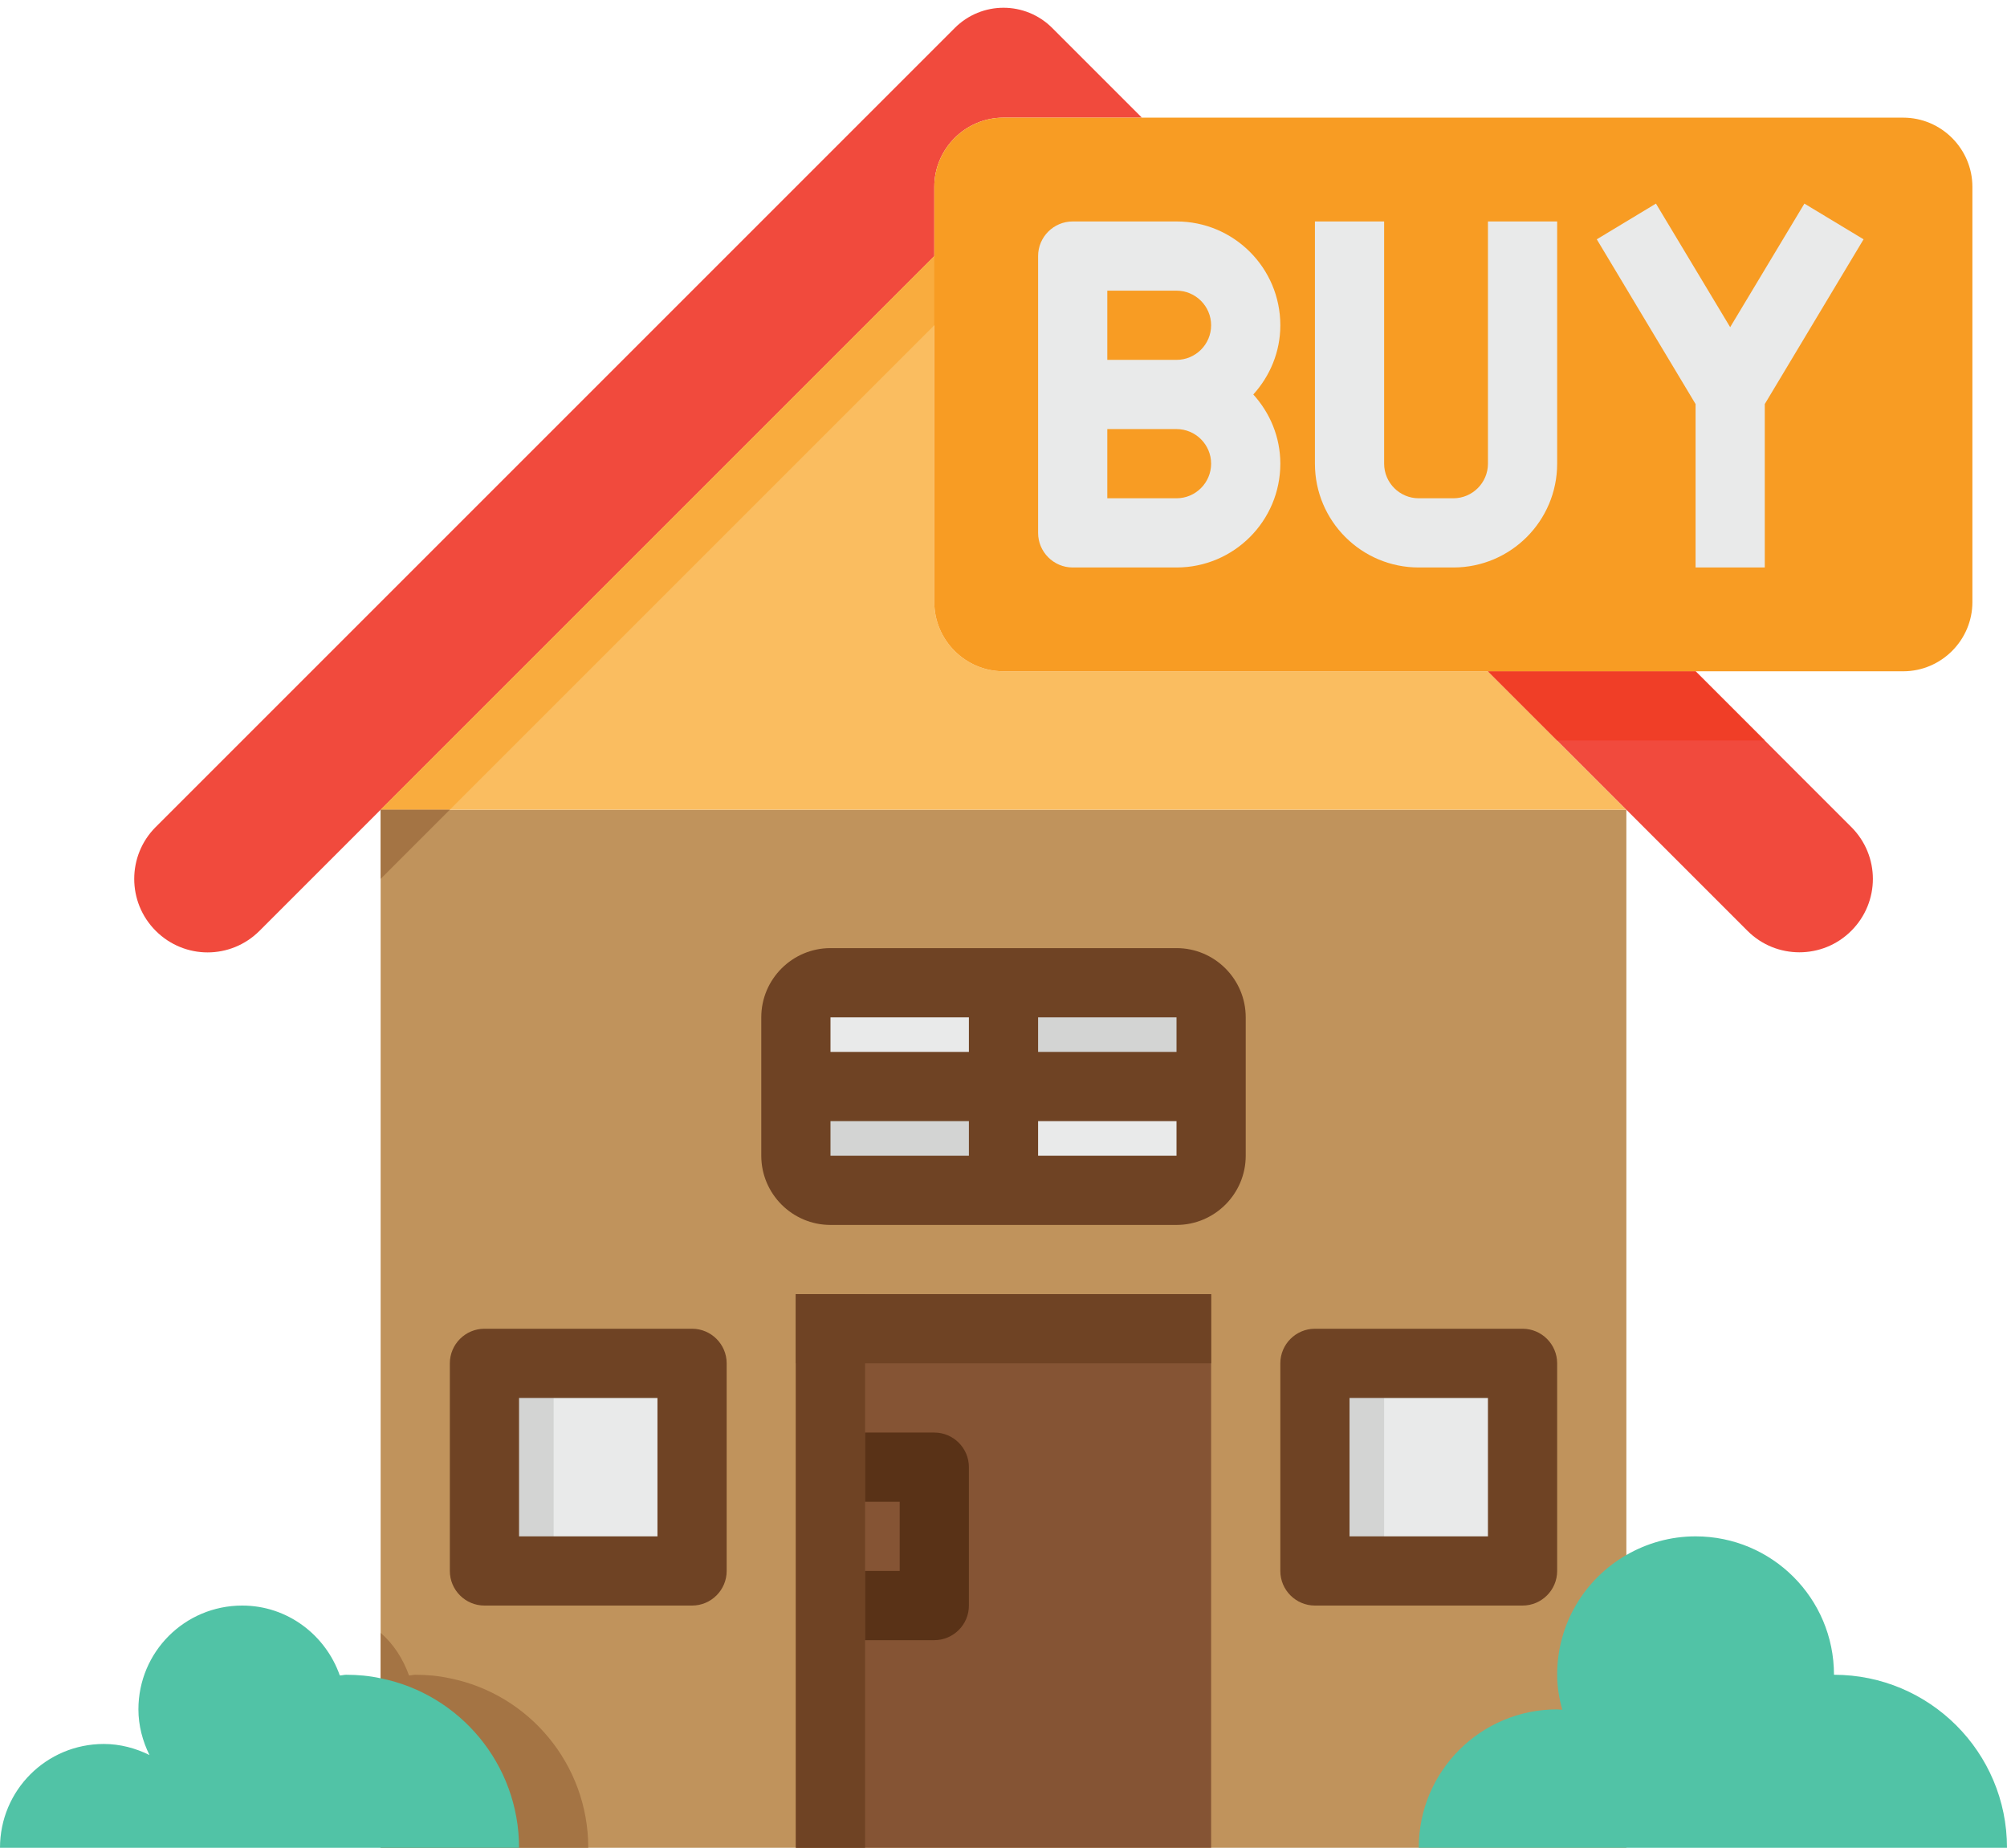 <?xml version="1.0" encoding="UTF-8"?><svg xmlns="http://www.w3.org/2000/svg" xmlns:xlink="http://www.w3.org/1999/xlink" height="53.4" preserveAspectRatio="xMidYMid meet" version="1.0" viewBox="3.0 7.6 58.0 53.4" width="58.0" zoomAndPan="magnify"><g><g><path d="M 14 31 L 14 61 L 50 61 L 50 31 L 14 31" fill="#c0935c"/></g><g><path d="M 61 61 L 44 61 C 44 58.789 45.789 57 48 57 C 48.051 57 48.102 57.012 48.148 57.012 C 48.059 56.691 48 56.352 48 56 C 48 54.52 48.801 53.23 50 52.539 C 50.59 52.199 51.27 52 52 52 C 54.211 52 56 53.789 56 56 C 58.762 56 61 58.238 61 61" fill="#51c3a6"/></g><g><path d="M 26 39 L 32 39 L 32 42 L 27 42 C 26.449 42 26 41.551 26 41 L 26 39" fill="#d3d4d3"/></g><g><path d="M 38 37 L 38 39 L 32 39 L 32 36 L 37 36 C 37.551 36 38 36.449 38 37" fill="#d3d4d3"/></g><g><path d="M 38 39 L 38 41 C 38 41.551 37.551 42 37 42 L 32 42 L 32 39 L 38 39" fill="#e9eaea"/></g><g><path d="M 27 36 L 32 36 L 32 39 L 26 39 L 26 37 C 26 36.449 26.449 36 27 36" fill="#e9eaea"/></g><g><path d="M 47 47 L 47 53 L 41 53 L 41 47 L 47 47" fill="#e9eaea"/></g><g><path d="M 23 47 L 23 53 L 17 53 L 17 47 L 23 47" fill="#e9eaea"/></g><g><path d="M 26 61 L 26 45 L 38 45 L 38 61 L 26 61" fill="#855434"/></g><g><path d="M 50 31 L 14 31 L 30 15 L 30 25 C 30 26.098 30.898 27 32 27 L 46 27 L 50 31" fill="#fabd60"/></g><g><path d="M 56.5 31.5 C 57.332 32.332 57.332 33.668 56.5 34.5 C 56.082 34.918 55.539 35.121 55 35.121 C 54.461 35.121 53.918 34.918 53.5 34.5 L 46 27 L 52 27 L 56.5 31.5" fill="#f14a3d"/></g><g><path d="M 32 11 C 30.898 11 30 11.902 30 13 L 30 15 L 10.5 34.5 C 9.668 35.332 8.332 35.332 7.5 34.5 C 7.082 34.082 6.879 33.539 6.879 33 C 6.879 32.461 7.082 31.918 7.5 31.5 L 30.59 8.41 C 31.371 7.629 32.629 7.629 33.41 8.41 L 36 11 L 32 11" fill="#f14a3d"/></g><g><path d="M 20 61 L 14 61 L 14 54.789 C 14.371 55.109 14.648 55.539 14.82 56.02 C 14.879 56.02 14.941 56 15 56 C 15.34 56 15.68 56.031 16 56.102 C 18.281 56.559 20 58.582 20 61" fill="#a47444"/></g><g><path d="M 32.59 14.41 C 32.719 14.281 32.852 14.18 33 14.098 C 32.238 13.652 31.238 13.762 30.59 14.41 L 14 31 L 16 31 L 32.59 14.41" fill="#f9ac3e"/></g><g><path d="M 14 31 L 14 33 L 16 31 Z M 14 31" fill="#a47444"/></g><g><path d="M 28 61 L 26 61 L 26 45 L 28 45 L 28 61" fill="#6f4324"/></g><g><path d="M 19 53 L 17 53 L 17 47 L 19 47 L 19 53" fill="#d3d4d3"/></g><g><path d="M 43 53 L 41 53 L 41 47 L 43 47 L 43 53" fill="#d3d4d3"/></g><g><path d="M 54 29 L 48 29 L 46 27 L 52 27 L 54 29" fill="#f03e27"/></g><g><path d="M 14 56.102 C 16.281 56.559 18 58.582 18 61 L 3 61 C 3 59.34 4.34 58 6 58 C 6.469 58 6.918 58.121 7.32 58.32 C 7.121 57.918 7 57.469 7 57 C 7 55.34 8.34 54 10 54 C 11.309 54 12.41 54.852 12.82 56.02 C 12.879 56.02 12.941 56 13 56 C 13.34 56 13.68 56.031 14 56.102" fill="#51c3a6"/></g><g><path d="M 60 13 L 60 25 C 60 26.098 59.102 27 58 27 L 32 27 C 30.898 27 30 26.098 30 25 L 30 13 C 30 11.902 30.898 11 32 11 L 58 11 C 59.102 11 60 11.902 60 13" fill="#f89c23"/></g><g><path d="M 23 48 L 17 48 L 17 47 L 23 47 L 23 48" fill="#d3d4d3"/></g><g><path d="M 47 48 L 41 48 L 41 47 L 47 47 L 47 48" fill="#d3d4d3"/></g><g><path d="M 38 47 L 26 47 L 26 45 L 38 45 L 38 47" fill="#6f4324"/></g><g><path d="M 42 52 L 46 52 L 46 48 L 42 48 Z M 47 54 L 41 54 C 40.449 54 40 53.551 40 53 L 40 47 C 40 46.449 40.449 46 41 46 L 47 46 C 47.551 46 48 46.449 48 47 L 48 53 C 48 53.551 47.551 54 47 54" fill="#6f4324"/></g><g><path d="M 18 52 L 22 52 L 22 48 L 18 48 Z M 23 54 L 17 54 C 16.449 54 16 53.551 16 53 L 16 47 C 16 46.449 16.449 46 17 46 L 23 46 C 23.551 46 24 46.449 24 47 L 24 53 C 24 53.551 23.551 54 23 54" fill="#6f4324"/></g><g><path d="M 33 41 L 33 40 L 37 40 L 37 41 Z M 27 40 L 31 40 L 31 41 L 27 41 Z M 31 37 L 31 38 L 27 38 L 27 37 Z M 37 38 L 33 38 L 33 37 L 37 37 Z M 37 35 L 27 35 C 25.898 35 25 35.898 25 37 L 25 41 C 25 42.102 25.898 43 27 43 L 37 43 C 38.102 43 39 42.102 39 41 L 39 37 C 39 35.898 38.102 35 37 35" fill="#6f4324"/></g><g><path d="M 30 55 L 28 55 L 28 53 L 29 53 L 29 51 L 28 51 L 28 49 L 30 49 C 30.551 49 31 49.449 31 50 L 31 54 C 31 54.551 30.551 55 30 55" fill="#593217"/></g><g><path d="M 37 22 L 35 22 L 35 20 L 37 20 C 37.551 20 38 20.449 38 21 C 38 21.551 37.551 22 37 22 Z M 35 16 L 37 16 C 37.551 16 38 16.449 38 17 C 38 17.551 37.551 18 37 18 L 35 18 Z M 37 14 L 34 14 C 33.449 14 33 14.449 33 15 L 33 23 C 33 23.551 33.449 24 34 24 L 37 24 C 38.656 24 40 22.656 40 21 C 40 20.227 39.699 19.531 39.219 19 C 39.699 18.469 40 17.773 40 17 C 40 15.344 38.656 14 37 14" fill="#e9eaea"/></g><g><path d="M 46 21 C 46 21.551 45.551 22 45 22 L 44 22 C 43.449 22 43 21.551 43 21 L 43 14 L 41 14 L 41 21 C 41 22.656 42.344 24 44 24 L 45 24 C 46.656 24 48 22.656 48 21 L 48 14 L 46 14 L 46 21" fill="#e9eaea"/></g><g><path d="M 56.855 14.516 L 55.145 13.484 L 53 17.055 L 50.855 13.484 L 49.145 14.516 L 52 19.277 L 52 24 L 54 24 L 54 19.277 L 56.855 14.516" fill="#e9eaea"/></g></g></svg>
